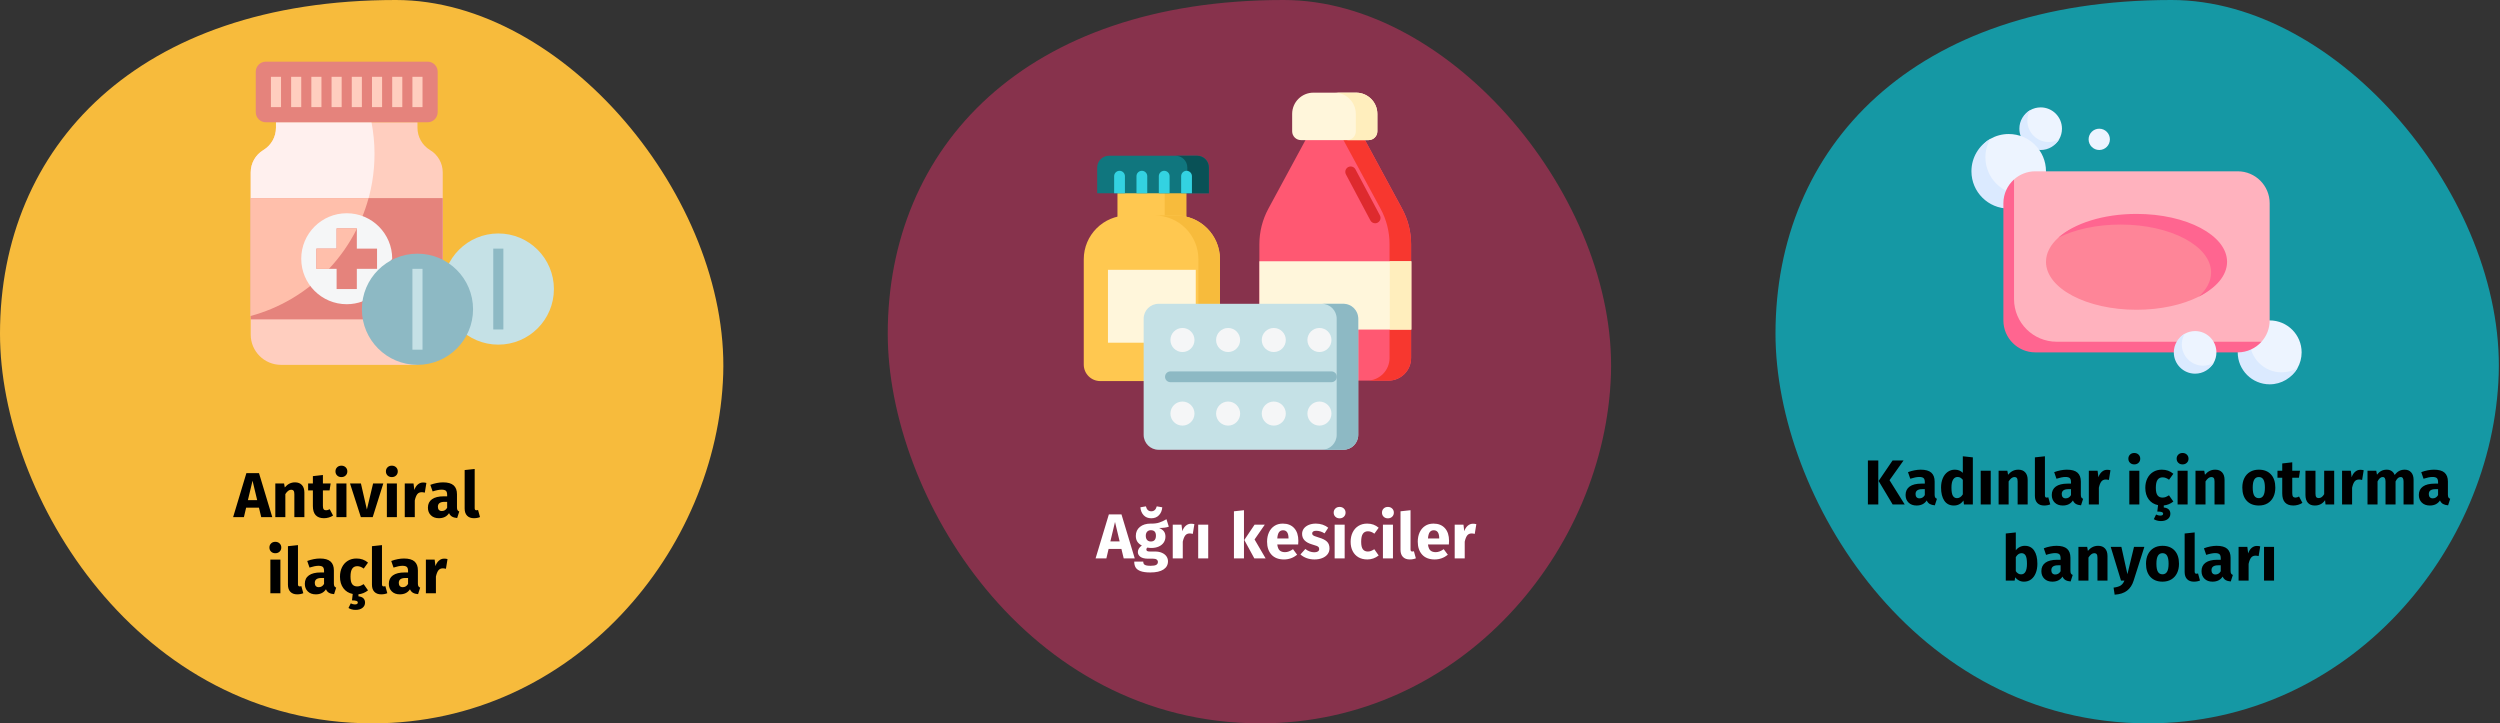 <?xml version="1.0" encoding="UTF-8"?>
<svg xmlns="http://www.w3.org/2000/svg" xmlns:xlink="http://www.w3.org/1999/xlink" width="788px" height="228px" viewBox="0 0 788 228" version="1.1">
  <rect x="0" y="0" width="788" height="228" fill="#333333" stroke="none"/>
  <title>genitalherpes-behandlung-tr</title>
  <g id="Page-1" stroke="none" stroke-width="1" fill="none" fill-rule="evenodd">
    <g id="vorlage" transform="translate(-122, -1956)" fill-rule="nonzero">
      <g id="genitalherpes-behandlung-tr" transform="translate(122, 1956)">
        <g id="Group-52">
          <path d="M117.437,228 C180.888,228 226.178,173.313 227.956,117.976 C229.733,62.638 177.941,0 124.759,0 C43.212,0 0,46.372 0,105.166 C0,156.307 43.55,228 117.437,228 Z" id="Oval-Copy-2" fill="#F7BB3C"></path>
          <g id="painkiller" transform="translate(79.023, 19.432)">
            <path d="M52.563,19.114 L52.563,20.842 C52.563,23.723 54.074,26.393 56.545,27.874 C59.015,29.357 60.527,32.027 60.527,34.906 L60.527,86.012 C60.527,91.29 56.249,95.569 50.97,95.569 L9.557,95.569 C4.278,95.569 0,91.29 0,86.012 L0,34.906 C0,32.025 1.512,29.356 3.982,27.874 C6.452,26.391 7.964,23.722 7.964,20.842 L7.964,19.114" id="Path" fill="#FFCEBF"></path>
            <path d="M7.964,20.842 C7.964,23.723 6.452,26.393 3.982,27.874 C1.512,29.356 0,32.027 0,34.906 L0,80.163 C22.486,74.043 39.024,53.493 39.024,29.069 C39.024,25.665 38.689,22.339 38.076,19.114 L7.964,19.114 L7.964,20.842 Z" id="Path" fill="#FFF0EE"></path>
            <polygon id="Path" fill="#E5837C" points="0 43.006 60.527 43.006 60.527 81.233 0 81.233"></polygon>
            <path d="M0,80.163 C18.043,75.252 32.246,61.049 37.157,43.006 L0,43.006 L0,80.163 Z" id="Path" fill="#FFBFAB"></path>
            <circle id="Oval" fill="#C5E1E6" cx="78.048" cy="71.676" r="17.521"></circle>
            <path d="M35.223,75.574 C33.677,76.144 32.008,76.455 30.263,76.455 C22.346,76.455 15.928,70.037 15.928,62.12 C15.928,54.202 22.346,47.784 30.263,47.784 C38.181,47.784 44.599,54.202 44.599,62.12" id="Path" fill="#F5F6F7"></path>
            <path d="M55.748,19.114 L4.778,19.114 C3.018,19.114 1.593,17.688 1.593,15.928 L1.593,3.186 C1.593,1.426 3.018,0 4.778,0 L55.748,0 C57.508,0 58.934,1.426 58.934,3.186 L58.934,15.928 C58.934,17.688 57.508,19.114 55.748,19.114 Z" id="Path" fill="#E5837C"></path>
            <polygon id="Path" fill="#FFCEBF" points="6.371 4.777 9.555 4.777 9.555 14.332 6.371 14.332"></polygon>
            <polygon id="Path" fill="#FFCEBF" points="12.742 4.777 15.927 4.777 15.927 14.332 12.742 14.332"></polygon>
            <polygon id="Path" fill="#FFCEBF" points="19.114 4.777 22.298 4.777 22.298 14.332 19.114 14.332"></polygon>
            <polygon id="Path" fill="#FFCEBF" points="25.485 4.777 28.669 4.777 28.669 14.332 25.485 14.332"></polygon>
            <polygon id="Path" fill="#FFCEBF" points="31.856 4.777 35.04 4.777 35.04 14.332 31.856 14.332"></polygon>
            <polygon id="Path" fill="#FFCEBF" points="38.227 4.777 41.411 4.777 41.411 14.332 38.227 14.332"></polygon>
            <polygon id="Path" fill="#FFCEBF" points="44.599 4.777 47.783 4.777 47.783 14.332 44.599 14.332"></polygon>
            <polygon id="Path" fill="#FFCEBF" points="50.97 4.777 54.154 4.777 54.154 14.332 50.97 14.332"></polygon>
            <circle id="Oval" fill="#8DB9C4" cx="52.563" cy="78.048" r="17.521"></circle>
            <polygon id="Path" fill="#8DB9C4" points="76.453 58.932 79.637 58.932 79.637 84.416 76.453 84.416"></polygon>
            <polygon id="Path" fill="#C5E1E6" points="50.97 65.304 54.154 65.304 54.154 90.787 50.97 90.787"></polygon>
            <polygon id="Path" fill="#E5837C" points="39.82 58.934 33.449 58.934 33.449 52.563 27.078 52.563 27.078 58.934 20.707 58.934 20.707 65.305 27.078 65.305 27.078 71.676 33.449 71.676 33.449 65.305 39.82 65.305"></polygon>
            <path d="M33.449,52.563 L27.078,52.563 L27.078,58.934 L20.707,58.934 L20.707,65.305 L24.668,65.305 C28.17,61.575 31.138,57.341 33.449,52.717 L33.449,52.563 Z" id="Path" fill="#FFBFAB"></path>
          </g>
        </g>
        <g id="Group-50" transform="translate(279.818, 0)">
          <path d="M117.437,228 C180.888,228 226.178,173.313 227.956,117.976 C229.733,62.638 177.941,0 124.759,0 C43.212,0 0,46.372 0,105.166 C0,156.307 43.55,228 117.437,228 Z" id="Oval-Copy-3" fill="#87324C"></path>
          <g id="medicine-1" transform="translate(61.784, 29.205)">
            <g id="Group" transform="translate(55.354, 0)">
              <path d="M40.68,90.769 L7.144,90.769 C3.198,90.769 -7.85612894e-16,87.57 -7.85612894e-16,83.625 L-7.85612894e-16,47.766 C-7.85612894e-16,43.859 0.974,40.013 2.833,36.577 L15.941,12.349 L31.882,12.349 L44.991,36.577 C46.85,40.013 47.824,43.859 47.824,47.766 L47.824,83.625 C47.824,87.57 44.625,90.769 40.68,90.769 L40.68,90.769 Z" id="Path" fill="#FF5872"></path>
              <path d="M44.991,36.577 L31.882,12.349 L25.088,12.349 L38.196,36.577 C40.055,40.014 41.029,43.859 41.029,47.766 L41.029,83.625 C41.029,87.57 37.83,90.769 33.885,90.769 L40.68,90.769 C44.625,90.769 47.824,87.571 47.824,83.625 L47.824,47.766 C47.824,43.859 46.85,40.013 44.991,36.577 Z" id="Path" fill="#F7372F"></path>
              <polygon id="Path" fill="#FFF6DB" points="-7.85612894e-16 53.145 47.892 53.145 47.892 74.677 -7.85612894e-16 74.677"></polygon>
              <polygon id="Path" fill="#FFEEBD" points="41.097 53.145 47.892 53.145 47.892 74.677 41.097 74.677"></polygon>
              <path d="M34.416,14.958 L13.105,14.958 C11.573,14.958 10.332,13.717 10.332,12.185 L10.332,6.704 C10.332,3.001 13.333,-8.04663524e-16 17.035,-8.04663524e-16 L30.485,-8.04663524e-16 C34.187,-8.04663524e-16 37.188,3.001 37.188,6.704 L37.188,12.185 C37.188,13.716 35.947,14.958 34.416,14.958 L34.416,14.958 Z" id="Path" fill="#FFF6DB"></path>
              <path d="M30.485,-1.60932705e-15 L23.69,-1.60932705e-15 C27.392,-1.60932705e-15 30.394,3.001 30.394,6.704 L30.394,12.185 C30.394,13.716 29.152,14.958 27.621,14.958 L34.416,14.958 C35.947,14.958 37.189,13.716 37.189,12.185 L37.189,6.704 C37.189,3.001 34.187,-1.60932705e-15 30.485,-1.60932705e-15 Z" id="Path" fill="#FFEEBD"></path>
            </g>
            <g id="Group" transform="translate(0, 19.881)">
              <polygon id="Path" fill="#FFC850" points="10.625 10.182 32.307 10.182 32.307 20.617 10.625 20.617"></polygon>
              <polygon id="Path" fill="#F7BB3C" points="25.512 10.182 32.307 10.182 32.307 20.617 25.512 20.617"></polygon>
              <path d="M37.738,71.029 L5.194,71.029 C2.325,71.029 -1.1379786e-15,68.703 -1.1379786e-15,65.835 L-1.1379786e-15,32.647 C-1.1379786e-15,25.014 6.187,18.827 13.82,18.827 L29.112,18.827 C36.744,18.827 42.932,25.014 42.932,32.647 L42.932,65.835 C42.932,68.703 40.606,71.029 37.738,71.029 Z" id="Path" fill="#FFC850"></path>
              <path d="M29.112,18.827 L22.317,18.827 C29.949,18.827 36.137,25.014 36.137,32.647 L36.137,65.835 C36.137,68.703 33.811,71.029 30.943,71.029 L37.738,71.029 C40.606,71.029 42.931,68.703 42.931,65.835 L42.931,32.647 C42.931,25.014 36.744,18.827 29.112,18.827 Z" id="Path" fill="#F7BB3C"></path>
              <polygon id="Path" fill="#FFF6DB" points="7.629 35.959 35.302 35.959 35.302 58.935 7.629 58.935"></polygon>
              <g id="Path" transform="translate(4.233, 0)">
                <path d="M35.205,11.824 L-1.43635104e-15,11.824 L-1.43635104e-15,3.723 C-1.43635104e-15,1.667 1.667,-4.16333634e-16 3.723,-4.16333634e-16 L31.482,-4.16333634e-16 C33.538,-4.16333634e-16 35.205,1.667 35.205,3.723 L35.205,11.824 L35.205,11.824 Z" fill="#10767E"></path>
                <path d="M31.482,-4.16333634e-16 L24.688,-4.16333634e-16 C26.744,-4.16333634e-16 28.41,1.667 28.41,3.723 L28.41,11.824 L35.205,11.824 L35.205,3.723 C35.205,1.667 33.538,-4.16333634e-16 31.482,-4.16333634e-16 L31.482,-4.16333634e-16 Z" fill="#095156"></path>
                <g id="Group" transform="translate(5.343, 4.751)" fill="#33D2E1">
                  <path d="M3.397,7.073 L3.397,1.699 C3.397,0.761 2.637,1.94289029e-16 1.699,1.94289029e-16 C0.761,1.94289029e-16 5.55111512e-16,0.761 5.55111512e-16,1.699 L5.55111512e-16,7.073 L3.397,7.073 Z" id="Path"></path>
                  <path d="M10.438,7.073 L10.438,1.699 C10.438,0.761 9.678,1.94289029e-16 8.739,1.94289029e-16 C7.801,1.94289029e-16 7.041,0.761 7.041,1.699 L7.041,7.073 L10.438,7.073 Z" id="Path"></path>
                  <path d="M17.479,7.073 L17.479,1.699 C17.479,0.761 16.718,1.94289029e-16 15.78,1.94289029e-16 C14.842,1.94289029e-16 14.081,0.761 14.081,1.699 L14.081,7.073 L17.479,7.073 Z" id="Path"></path>
                  <path d="M24.519,7.073 L24.519,1.699 C24.519,0.761 23.759,1.94289029e-16 22.82,1.94289029e-16 C21.882,1.94289029e-16 21.122,0.761 21.122,1.699 L21.122,7.073 L24.519,7.073 Z" id="Path"></path>
                </g>
              </g>
            </g>
            <g id="Group" transform="translate(18.877, 66.552)">
              <g>
                <path d="M62.933,46.015 L4.705,46.015 C2.106,46.015 -2.47024623e-15,43.909 -2.47024623e-15,41.31 L-2.47024623e-15,4.705 C-2.47024623e-15,2.106 2.107,-9.99200722e-16 4.705,-9.99200722e-16 L62.933,-9.99200722e-16 C65.531,-9.99200722e-16 67.638,2.107 67.638,4.705 L67.638,41.31 C67.638,43.909 65.531,46.015 62.933,46.015 Z" id="Path" fill="#C5E1E6"></path>
                <path d="M62.933,-9.99200722e-16 L56.138,-9.99200722e-16 C58.737,-9.99200722e-16 60.843,2.107 60.843,4.705 L60.843,41.31 C60.843,43.909 58.736,46.015 56.138,46.015 L62.933,46.015 C65.531,46.015 67.638,43.908 67.638,41.31 L67.638,4.705 C67.638,2.107 65.531,-9.99200722e-16 62.933,-9.99200722e-16 Z" id="Path" fill="#8DB9C4"></path>
                <g id="Oval" transform="translate(8.438, 7.619)" fill="#F5F6F7">
                  <g id="Group" transform="translate(43.177, 0)">
                    <circle id="Oval" cx="3.792" cy="3.792" r="3.792"></circle>
                    <circle id="Oval" cx="3.792" cy="26.984" r="3.792"></circle>
                  </g>
                  <g id="Group" transform="translate(28.785, 0)">
                    <circle id="Oval" cx="3.792" cy="3.792" r="3.792"></circle>
                    <circle id="Oval" cx="3.792" cy="26.984" r="3.792"></circle>
                  </g>
                  <g id="Group" transform="translate(14.392, 0)">
                    <circle id="Oval" cx="3.792" cy="3.792" r="3.792"></circle>
                    <circle id="Oval" cx="3.792" cy="26.984" r="3.792"></circle>
                  </g>
                  <g id="Group">
                    <circle id="Oval" cx="3.792" cy="3.792" r="3.792"></circle>
                    <circle id="Oval" cx="3.792" cy="26.984" r="3.792"></circle>
                  </g>
                </g>
              </g>
              <path d="M59.199,21.309 L8.438,21.309 C7.5,21.309 6.74,22.069 6.74,23.008 C6.74,23.946 7.5,24.706 8.438,24.706 L59.2,24.706 C60.138,24.706 60.898,23.946 60.898,23.008 C60.898,22.069 60.138,21.309 59.199,21.309 L59.199,21.309 Z" id="Path" fill="#8DB9C4"></path>
            </g>
            <path d="M93.341,38.676 L85.635,24.171 C85.195,23.342 84.167,23.028 83.338,23.467 C82.51,23.907 82.195,24.936 82.635,25.764 L90.341,40.27 C90.646,40.845 91.234,41.172 91.843,41.172 C92.112,41.172 92.384,41.108 92.638,40.973 C93.467,40.533 93.782,39.505 93.341,38.676 L93.341,38.676 Z" id="Path" fill="#DE2A2E"></path>
          </g>
        </g>
        <g id="Group-51" transform="translate(559.636, 0)">
          <path d="M117.437,228 C180.888,228 226.178,173.313 227.956,117.976 C229.733,62.638 177.941,0 124.759,0 C43.212,0 0,46.372 0,105.166 C0,156.307 43.55,228 117.437,228 Z" id="Oval-Copy-5" fill="#1598A4"></path>
          <g id="soap" transform="translate(61.76, 33.85)">
            <path d="M28.537,6.714 C28.537,7.918 28.221,9.047 27.666,10.024 C26.512,12.057 24.328,12.595 21.823,12.595 C18.114,12.595 15.906,10.423 15.906,6.715 C15.906,4.213 16.476,2.031 18.505,0.875 C19.484,0.318 20.616,3.71924713e-15 21.823,3.71924713e-15 C25.531,-0 28.537,3.006 28.537,6.714 L28.537,6.714 Z" id="Path" fill="#EDF4FF"></path>
            <path d="M24.341,10.911 C20.632,10.911 17.626,7.905 17.626,4.196 C17.626,2.991 17.95,1.853 18.505,0.875 C16.474,2.03 15.108,4.211 15.108,6.714 C15.108,10.423 18.114,13.429 21.823,13.429 C24.326,13.429 26.512,12.055 27.666,10.024 C26.688,10.58 25.546,10.911 24.341,10.911 Z" id="Path" fill="#DBEAFF"></path>
            <path d="M23.501,20.144 C23.501,26.633 18.24,31.381 11.751,31.381 C5.261,31.381 1.559,26.633 1.559,20.144 C1.559,15.767 2.392,11.95 5.941,9.928 C7.654,8.951 9.637,8.393 11.751,8.393 C18.24,8.393 23.501,13.654 23.501,20.144 Z" id="Path" fill="#EDF4FF"></path>
            <path d="M16.157,27.488 C9.667,27.488 4.407,22.227 4.407,15.737 C4.407,13.628 4.968,11.639 5.941,9.928 C2.386,11.948 0,15.763 0,20.144 C0,26.633 5.261,31.894 11.751,31.894 C16.131,31.894 19.908,29.469 21.928,25.914 C20.217,26.887 18.266,27.488 16.157,27.488 Z" id="Path" fill="#DBEAFF"></path>
            <path d="M104.077,77.218 C104.077,79.02 103.603,80.712 102.774,82.176 C101.044,85.229 97.765,86.4 94.005,86.4 C88.442,86.4 84.427,82.78 84.427,77.218 C84.427,71.655 88.442,67.146 94.005,67.146 C99.567,67.146 104.077,71.655 104.077,77.218 L104.077,77.218 Z" id="Path" fill="#EDF4FF"></path>
            <path d="M97.782,83.513 C92.219,83.513 87.71,79.003 87.71,73.441 C87.71,71.633 88.225,69.961 89.058,68.494 C86.012,70.227 83.933,73.463 83.933,77.218 C83.933,82.78 88.442,87.29 94.005,87.29 C97.76,87.29 101.042,85.223 102.774,82.176 C101.307,83.01 99.589,83.513 97.782,83.513 L97.782,83.513 Z" id="Path" fill="#DBEAFF"></path>
            <path d="M83.933,20.144 L20.144,20.144 C17.564,20.144 15.211,21.113 13.429,22.708 L12.221,30.216 L12.221,65.758 C12.221,71.321 16.73,75.83 22.293,75.83 L83.933,75.83 L91.439,73.861 C93.034,72.079 94.005,69.726 94.005,67.146 L94.005,30.216 C94.005,24.653 89.495,20.144 83.933,20.144 L83.933,20.144 Z" id="Path" fill="#FFB2BE"></path>
            <circle id="Oval" fill="#EDF4FF" cx="40.288" cy="10.072" r="3.357"></circle>
            <path d="M26.859,73.861 C19.442,73.861 13.429,67.848 13.429,60.431 L13.429,22.709 C11.373,24.553 10.072,27.236 10.072,30.216 L10.072,67.146 C10.072,72.709 14.581,77.218 20.144,77.218 L83.933,77.218 C86.912,77.218 89.595,75.917 91.439,73.861 L26.859,73.861 Z" id="Path" fill="#FF6590"></path>
            <path d="M78.464,48.681 C78.464,40.337 67.799,34.447 52.038,34.447 C41.534,34.447 32.354,36.578 27.401,41.053 C24.922,43.291 23.501,45.898 23.501,48.681 C23.501,57.024 36.278,63.789 52.038,63.789 C59.629,63.789 66.528,62.22 71.64,59.661 C77.142,56.907 78.464,53.006 78.464,48.681 Z" id="Path" fill="#FE8598"></path>
            <path d="M52.038,33.573 C41.526,33.573 32.352,36.572 27.401,41.053 C32.513,38.492 39.409,36.93 47.002,36.93 C62.763,36.93 75.54,43.694 75.54,52.038 C75.54,54.817 74.112,57.424 71.64,59.661 C77.14,56.907 80.576,53.005 80.576,48.681 C80.576,40.337 67.799,33.573 52.038,33.573 L52.038,33.573 Z" id="Path" fill="#FF6590"></path>
            <path d="M77.218,77.218 C77.218,78.419 76.903,79.547 76.35,80.523 C75.196,82.559 73.01,83.08 70.504,83.08 C66.795,83.08 64.404,80.926 64.404,77.218 C64.404,74.71 65.164,72.523 67.201,71.37 C68.177,70.818 69.303,70.503 70.504,70.503 C74.212,70.503 77.218,73.509 77.218,77.218 Z" id="Path" fill="#EDF4FF"></path>
            <path d="M73.022,81.414 C69.313,81.414 66.307,78.408 66.307,74.7 C66.307,73.495 66.645,72.348 67.201,71.37 C65.17,72.525 63.789,74.714 63.789,77.218 C63.789,80.926 66.795,83.932 70.503,83.932 C73.007,83.932 75.195,82.554 76.35,80.523 C75.372,81.079 74.227,81.414 73.022,81.414 L73.022,81.414 Z" id="Path" fill="#DBEAFF"></path>
          </g>
        </g>
        <path d="M592.04,159 L592.04,145.14 L588.76,145.14 L588.76,159 L592.04,159 Z M600.36,159 L595.58,151.36 L600,145.14 L596.54,145.14 L592.14,151.6 L596.56,159 L600.36,159 Z M604.1,159.34 C605.54,159.34 606.607,158.807 607.3,157.74 C607.527,158.247 607.847,158.617 608.26,158.85 C608.673,159.083 609.207,159.227 609.86,159.28 L609.86,159.28 L610.52,157.22 C610.267,157.127 610.083,156.987 609.97,156.8 C609.857,156.613 609.8,156.32 609.8,155.92 L609.8,155.92 L609.8,151.8 C609.8,150.547 609.447,149.607 608.74,148.98 C608.033,148.353 606.92,148.04 605.4,148.04 C604.8,148.04 604.15,148.107 603.45,148.24 C602.75,148.373 602.067,148.567 601.4,148.82 L601.4,148.82 L602.12,150.9 C602.64,150.727 603.147,150.59 603.64,150.49 C604.133,150.39 604.553,150.34 604.9,150.34 C605.567,150.34 606.033,150.457 606.3,150.69 C606.567,150.923 606.7,151.353 606.7,151.98 L606.7,151.98 L606.7,152.44 L605.62,152.44 C604.007,152.44 602.773,152.747 601.92,153.36 C601.067,153.973 600.64,154.86 600.64,156.02 C600.64,157.007 600.953,157.807 601.58,158.42 C602.207,159.033 603.047,159.34 604.1,159.34 Z M605.02,157.08 C604.633,157.08 604.33,156.963 604.11,156.73 C603.89,156.497 603.78,156.167 603.78,155.74 C603.78,155.207 603.957,154.813 604.31,154.56 C604.663,154.307 605.2,154.18 605.92,154.18 L605.92,154.18 L606.7,154.18 L606.7,156.06 C606.3,156.74 605.74,157.08 605.02,157.08 Z M615.86,159.34 C617.127,159.34 618.133,158.813 618.88,157.76 L618.88,157.76 L619.04,159 L621.84,159 L621.84,144.16 L618.68,143.82 L618.68,149.04 C618.013,148.373 617.173,148.04 616.16,148.04 C615.307,148.04 614.55,148.28 613.89,148.76 C613.23,149.24 612.72,149.907 612.36,150.76 C612,151.613 611.82,152.58 611.82,153.66 C611.82,155.42 612.163,156.807 612.85,157.82 C613.537,158.833 614.54,159.34 615.86,159.34 Z M616.84,157.02 C616.28,157.02 615.85,156.773 615.55,156.28 C615.25,155.787 615.1,154.92 615.1,153.68 C615.1,152.547 615.273,151.707 615.62,151.16 C615.967,150.613 616.433,150.34 617.02,150.34 C617.353,150.34 617.65,150.413 617.91,150.56 C618.17,150.707 618.427,150.933 618.68,151.24 L618.68,151.24 L618.68,155.82 C618.187,156.62 617.573,157.02 616.84,157.02 Z M627.48,159 L627.48,148.38 L624.32,148.38 L624.32,159 L627.48,159 Z M633.12,159 L633.12,151.74 C633.707,150.82 634.32,150.36 634.96,150.36 C635.293,150.36 635.543,150.463 635.71,150.67 C635.877,150.877 635.96,151.247 635.96,151.78 L635.96,151.78 L635.96,159 L639.12,159 L639.12,151.24 C639.12,150.227 638.86,149.44 638.34,148.88 C637.82,148.32 637.1,148.04 636.18,148.04 C635.527,148.04 634.937,148.173 634.41,148.44 C633.883,148.707 633.393,149.107 632.94,149.64 L632.94,149.64 L632.72,148.38 L629.96,148.38 L629.96,159 L633.12,159 Z M644.32,159.34 C645.027,159.34 645.667,159.22 646.24,158.98 L646.24,158.98 L645.62,156.74 C645.46,156.807 645.287,156.84 645.1,156.84 C644.74,156.84 644.56,156.62 644.56,156.18 L644.56,156.18 L644.56,143.82 L641.4,144.16 L641.4,156.3 C641.4,157.273 641.657,158.023 642.17,158.55 C642.683,159.077 643.4,159.34 644.32,159.34 Z M650.18,159.34 C651.62,159.34 652.687,158.807 653.38,157.74 C653.607,158.247 653.927,158.617 654.34,158.85 C654.753,159.083 655.287,159.227 655.94,159.28 L655.94,159.28 L656.6,157.22 C656.347,157.127 656.163,156.987 656.05,156.8 C655.937,156.613 655.88,156.32 655.88,155.92 L655.88,155.92 L655.88,151.8 C655.88,150.547 655.527,149.607 654.82,148.98 C654.113,148.353 653,148.04 651.48,148.04 C650.88,148.04 650.23,148.107 649.53,148.24 C648.83,148.373 648.147,148.567 647.48,148.82 L647.48,148.82 L648.2,150.9 C648.72,150.727 649.227,150.59 649.72,150.49 C650.213,150.39 650.633,150.34 650.98,150.34 C651.647,150.34 652.113,150.457 652.38,150.69 C652.647,150.923 652.78,151.353 652.78,151.98 L652.78,151.98 L652.78,152.44 L651.7,152.44 C650.087,152.44 648.853,152.747 648,153.36 C647.147,153.973 646.72,154.86 646.72,156.02 C646.72,157.007 647.033,157.807 647.66,158.42 C648.287,159.033 649.127,159.34 650.18,159.34 Z M651.1,157.08 C650.713,157.08 650.41,156.963 650.19,156.73 C649.97,156.497 649.86,156.167 649.86,155.74 C649.86,155.207 650.037,154.813 650.39,154.56 C650.743,154.307 651.28,154.18 652,154.18 L652,154.18 L652.78,154.18 L652.78,156.06 C652.38,156.74 651.82,157.08 651.1,157.08 Z M661.56,159 L661.56,153.74 C661.747,152.873 662.003,152.223 662.33,151.79 C662.657,151.357 663.133,151.14 663.76,151.14 C664,151.14 664.32,151.187 664.72,151.28 L664.72,151.28 L665.22,148.22 C664.9,148.127 664.547,148.08 664.16,148.08 C663.547,148.08 662.997,148.29 662.51,148.71 C662.023,149.13 661.66,149.707 661.42,150.44 L661.42,150.44 L661.16,148.38 L658.4,148.38 L658.4,159 L661.56,159 Z M672.72,146.38 C673.267,146.38 673.717,146.21 674.07,145.87 C674.423,145.53 674.6,145.1 674.6,144.58 C674.6,144.06 674.423,143.63 674.07,143.29 C673.717,142.95 673.267,142.78 672.72,142.78 C672.173,142.78 671.727,142.95 671.38,143.29 C671.033,143.63 670.86,144.06 670.86,144.58 C670.86,145.1 671.033,145.53 671.38,145.87 C671.727,146.21 672.173,146.38 672.72,146.38 Z M674.32,159 L674.32,148.38 L671.16,148.38 L671.16,159 L674.32,159 Z M681.12,164.24 C682.027,164.24 682.75,164.027 683.29,163.6 C683.83,163.173 684.1,162.62 684.1,161.94 C684.1,161.38 683.93,160.93 683.59,160.59 C683.25,160.25 682.727,160.04 682.02,159.96 L682.02,159.96 L682.02,159.32 C683.127,159.213 684.133,158.8 685.04,158.08 L685.04,158.08 L683.66,156.12 C683.247,156.373 682.893,156.557 682.6,156.67 C682.307,156.783 681.98,156.84 681.62,156.84 C680.94,156.84 680.42,156.607 680.06,156.14 C679.7,155.673 679.52,154.88 679.52,153.76 C679.52,152.6 679.7,151.76 680.06,151.24 C680.42,150.72 680.953,150.46 681.66,150.46 C682.34,150.46 683.013,150.713 683.68,151.22 L683.68,151.22 L685.04,149.34 C684.52,148.9 683.967,148.573 683.38,148.36 C682.793,148.147 682.133,148.04 681.4,148.04 C680.36,148.04 679.447,148.283 678.66,148.77 C677.873,149.257 677.267,149.933 676.84,150.8 C676.413,151.667 676.2,152.66 676.2,153.78 C676.2,155.233 676.557,156.44 677.27,157.4 C677.983,158.36 678.967,158.967 680.22,159.22 L680.22,159.22 L679.98,161.24 C680.62,161.24 681.087,161.293 681.38,161.4 C681.673,161.507 681.82,161.68 681.82,161.92 C681.82,162.32 681.507,162.52 680.88,162.52 C680.48,162.52 680.053,162.407 679.6,162.18 L679.6,162.18 L678.88,163.64 C679.147,163.813 679.473,163.957 679.86,164.07 C680.247,164.183 680.667,164.24 681.12,164.24 Z M687.94,146.38 C688.487,146.38 688.937,146.21 689.29,145.87 C689.643,145.53 689.82,145.1 689.82,144.58 C689.82,144.06 689.643,143.63 689.29,143.29 C688.937,142.95 688.487,142.78 687.94,142.78 C687.393,142.78 686.947,142.95 686.6,143.29 C686.253,143.63 686.08,144.06 686.08,144.58 C686.08,145.1 686.253,145.53 686.6,145.87 C686.947,146.21 687.393,146.38 687.94,146.38 Z M689.54,159 L689.54,148.38 L686.38,148.38 L686.38,159 L689.54,159 Z M695.18,159 L695.18,151.74 C695.767,150.82 696.38,150.36 697.02,150.36 C697.353,150.36 697.603,150.463 697.77,150.67 C697.937,150.877 698.02,151.247 698.02,151.78 L698.02,151.78 L698.02,159 L701.18,159 L701.18,151.24 C701.18,150.227 700.92,149.44 700.4,148.88 C699.88,148.32 699.16,148.04 698.24,148.04 C697.587,148.04 696.997,148.173 696.47,148.44 C695.943,148.707 695.453,149.107 695,149.64 L695,149.64 L694.78,148.38 L692.02,148.38 L692.02,159 L695.18,159 Z M637.96,183.34 C638.827,183.34 639.577,183.1 640.21,182.62 C640.843,182.14 641.33,181.473 641.67,180.62 C642.01,179.767 642.18,178.793 642.18,177.7 C642.18,175.913 641.84,174.523 641.16,173.53 C640.48,172.537 639.507,172.04 638.24,172.04 C637.653,172.04 637.11,172.167 636.61,172.42 C636.11,172.673 635.7,173.02 635.38,173.46 L635.38,173.46 L635.38,167.82 L632.22,168.16 L632.22,183 L635.02,183 L635.18,181.98 C635.513,182.407 635.917,182.74 636.39,182.98 C636.863,183.22 637.387,183.34 637.96,183.34 Z M637.04,181.04 C636.707,181.04 636.397,180.95 636.11,180.77 C635.823,180.59 635.58,180.34 635.38,180.02 L635.38,180.02 L635.38,175.6 C635.873,174.773 636.473,174.36 637.18,174.36 C637.74,174.36 638.167,174.6 638.46,175.08 C638.753,175.56 638.9,176.433 638.9,177.7 C638.9,179.927 638.28,181.04 637.04,181.04 Z M646.9,183.34 C648.34,183.34 649.407,182.807 650.1,181.74 C650.327,182.247 650.647,182.617 651.06,182.85 C651.473,183.083 652.007,183.227 652.66,183.28 L652.66,183.28 L653.32,181.22 C653.067,181.127 652.883,180.987 652.77,180.8 C652.657,180.613 652.6,180.32 652.6,179.92 L652.6,179.92 L652.6,175.8 C652.6,174.547 652.247,173.607 651.54,172.98 C650.833,172.353 649.72,172.04 648.2,172.04 C647.6,172.04 646.95,172.107 646.25,172.24 C645.55,172.373 644.867,172.567 644.2,172.82 L644.2,172.82 L644.92,174.9 C645.44,174.727 645.947,174.59 646.44,174.49 C646.933,174.39 647.353,174.34 647.7,174.34 C648.367,174.34 648.833,174.457 649.1,174.69 C649.367,174.923 649.5,175.353 649.5,175.98 L649.5,175.98 L649.5,176.44 L648.42,176.44 C646.807,176.44 645.573,176.747 644.72,177.36 C643.867,177.973 643.44,178.86 643.44,180.02 C643.44,181.007 643.753,181.807 644.38,182.42 C645.007,183.033 645.847,183.34 646.9,183.34 Z M647.82,181.08 C647.433,181.08 647.13,180.963 646.91,180.73 C646.69,180.497 646.58,180.167 646.58,179.74 C646.58,179.207 646.757,178.813 647.11,178.56 C647.463,178.307 648,178.18 648.72,178.18 L648.72,178.18 L649.5,178.18 L649.5,180.06 C649.1,180.74 648.54,181.08 647.82,181.08 Z M658.28,183 L658.28,175.74 C658.867,174.82 659.48,174.36 660.12,174.36 C660.453,174.36 660.703,174.463 660.87,174.67 C661.037,174.877 661.12,175.247 661.12,175.78 L661.12,175.78 L661.12,183 L664.28,183 L664.28,175.24 C664.28,174.227 664.02,173.44 663.5,172.88 C662.98,172.32 662.26,172.04 661.34,172.04 C660.687,172.04 660.097,172.173 659.57,172.44 C659.043,172.707 658.553,173.107 658.1,173.64 L658.1,173.64 L657.88,172.38 L655.12,172.38 L655.12,183 L658.28,183 Z M666.54,187.44 C668.167,187.347 669.463,186.93 670.43,186.19 C671.397,185.45 672.093,184.393 672.52,183.02 L672.52,183.02 L675.9,172.38 L672.64,172.38 L670.56,180.98 L668.66,172.38 L665.3,172.38 L668.54,183 L669.62,183 C669.327,183.707 668.937,184.22 668.45,184.54 C667.963,184.86 667.213,185.087 666.2,185.22 L666.2,185.22 L666.54,187.44 Z M681.62,183.34 C682.687,183.34 683.61,183.107 684.39,182.64 C685.17,182.173 685.77,181.517 686.19,180.67 C686.61,179.823 686.82,178.833 686.82,177.7 C686.82,175.913 686.36,174.523 685.44,173.53 C684.52,172.537 683.247,172.04 681.62,172.04 C680.553,172.04 679.63,172.273 678.85,172.74 C678.07,173.207 677.47,173.863 677.05,174.71 C676.63,175.557 676.42,176.547 676.42,177.68 C676.42,179.467 676.883,180.857 677.81,181.85 C678.737,182.843 680.007,183.34 681.62,183.34 Z M681.62,181.02 C680.967,181.02 680.483,180.753 680.17,180.22 C679.857,179.687 679.7,178.84 679.7,177.68 C679.7,176.547 679.86,175.71 680.18,175.17 C680.5,174.63 680.98,174.36 681.62,174.36 C682.273,174.36 682.757,174.627 683.07,175.16 C683.383,175.693 683.54,176.54 683.54,177.7 C683.54,178.833 683.38,179.67 683.06,180.21 C682.74,180.75 682.26,181.02 681.62,181.02 Z M691.52,183.34 C692.227,183.34 692.867,183.22 693.44,182.98 L693.44,182.98 L692.82,180.74 C692.66,180.807 692.487,180.84 692.3,180.84 C691.94,180.84 691.76,180.62 691.76,180.18 L691.76,180.18 L691.76,167.82 L688.6,168.16 L688.6,180.3 C688.6,181.273 688.857,182.023 689.37,182.55 C689.883,183.077 690.6,183.34 691.52,183.34 Z M697.38,183.34 C698.82,183.34 699.887,182.807 700.58,181.74 C700.807,182.247 701.127,182.617 701.54,182.85 C701.953,183.083 702.487,183.227 703.14,183.28 L703.14,183.28 L703.8,181.22 C703.547,181.127 703.363,180.987 703.25,180.8 C703.137,180.613 703.08,180.32 703.08,179.92 L703.08,179.92 L703.08,175.8 C703.08,174.547 702.727,173.607 702.02,172.98 C701.313,172.353 700.2,172.04 698.68,172.04 C698.08,172.04 697.43,172.107 696.73,172.24 C696.03,172.373 695.347,172.567 694.68,172.82 L694.68,172.82 L695.4,174.9 C695.92,174.727 696.427,174.59 696.92,174.49 C697.413,174.39 697.833,174.34 698.18,174.34 C698.847,174.34 699.313,174.457 699.58,174.69 C699.847,174.923 699.98,175.353 699.98,175.98 L699.98,175.98 L699.98,176.44 L698.9,176.44 C697.287,176.44 696.053,176.747 695.2,177.36 C694.347,177.973 693.92,178.86 693.92,180.02 C693.92,181.007 694.233,181.807 694.86,182.42 C695.487,183.033 696.327,183.34 697.38,183.34 Z M698.3,181.08 C697.913,181.08 697.61,180.963 697.39,180.73 C697.17,180.497 697.06,180.167 697.06,179.74 C697.06,179.207 697.237,178.813 697.59,178.56 C697.943,178.307 698.48,178.18 699.2,178.18 L699.2,178.18 L699.98,178.18 L699.98,180.06 C699.58,180.74 699.02,181.08 698.3,181.08 Z M708.76,183 L708.76,177.74 C708.947,176.873 709.203,176.223 709.53,175.79 C709.857,175.357 710.333,175.14 710.96,175.14 C711.2,175.14 711.52,175.187 711.92,175.28 L711.92,175.28 L712.42,172.22 C712.1,172.127 711.747,172.08 711.36,172.08 C710.747,172.08 710.197,172.29 709.71,172.71 C709.223,173.13 708.86,173.707 708.62,174.44 L708.62,174.44 L708.36,172.38 L705.6,172.38 L705.6,183 L708.76,183 Z M716.78,183 L716.78,172.38 L713.62,172.38 L713.62,183 L716.78,183 Z" id="Kadınlariçinkalçabanyoları" fill="#000000"></path>
        <path d="M711.98,159.34 C713.047,159.34 713.97,159.107 714.75,158.64 C715.53,158.173 716.13,157.517 716.55,156.67 C716.97,155.823 717.18,154.833 717.18,153.7 C717.18,151.913 716.72,150.523 715.8,149.53 C714.88,148.537 713.607,148.04 711.98,148.04 C710.913,148.04 709.99,148.273 709.21,148.74 C708.43,149.207 707.83,149.863 707.41,150.71 C706.99,151.557 706.78,152.547 706.78,153.68 C706.78,155.467 707.243,156.857 708.17,157.85 C709.097,158.843 710.367,159.34 711.98,159.34 Z M711.98,157.02 C711.327,157.02 710.843,156.753 710.53,156.22 C710.217,155.687 710.06,154.84 710.06,153.68 C710.06,152.547 710.22,151.71 710.54,151.17 C710.86,150.63 711.34,150.36 711.98,150.36 C712.633,150.36 713.117,150.627 713.43,151.16 C713.743,151.693 713.9,152.54 713.9,153.7 C713.9,154.833 713.74,155.67 713.42,156.21 C713.1,156.75 712.62,157.02 711.98,157.02 Z M722.84,159.34 C723.347,159.34 723.857,159.267 724.37,159.12 C724.883,158.973 725.333,158.767 725.72,158.5 L725.72,158.5 L724.66,156.5 C724.26,156.727 723.88,156.84 723.52,156.84 C723.173,156.84 722.92,156.733 722.76,156.52 C722.6,156.307 722.52,155.953 722.52,155.46 L722.52,155.46 L722.52,150.58 L724.62,150.58 L724.96,148.38 L722.52,148.38 L722.52,145.72 L719.36,146.08 L719.36,148.38 L717.86,148.38 L717.86,150.58 L719.36,150.58 L719.36,155.5 C719.36,158.047 720.52,159.327 722.84,159.34 Z M729.64,159.34 C731.013,159.34 732.087,158.78 732.86,157.66 L732.86,157.66 L733,159 L735.74,159 L735.74,148.38 L732.58,148.38 L732.58,155.76 C732.1,156.587 731.527,157 730.86,157 C730.513,157 730.257,156.897 730.09,156.69 C729.923,156.483 729.84,156.12 729.84,155.6 L729.84,155.6 L729.84,148.38 L726.68,148.38 L726.68,156 C726.68,157.053 726.93,157.873 727.43,158.46 C727.93,159.047 728.667,159.34 729.64,159.34 Z M741.38,159 L741.38,153.74 C741.567,152.873 741.823,152.223 742.15,151.79 C742.477,151.357 742.953,151.14 743.58,151.14 C743.82,151.14 744.14,151.187 744.54,151.28 L744.54,151.28 L745.04,148.22 C744.72,148.127 744.367,148.08 743.98,148.08 C743.367,148.08 742.817,148.29 742.33,148.71 C741.843,149.13 741.48,149.707 741.24,150.44 L741.24,150.44 L740.98,148.38 L738.22,148.38 L738.22,159 L741.38,159 Z M749.4,159 L749.4,151.74 C749.64,151.287 749.89,150.943 750.15,150.71 C750.41,150.477 750.7,150.36 751.02,150.36 C751.62,150.36 751.92,150.833 751.92,151.78 L751.92,151.78 L751.92,159 L755.08,159 L755.08,151.74 C755.32,151.273 755.567,150.927 755.82,150.7 C756.073,150.473 756.367,150.36 756.7,150.36 C757.3,150.36 757.6,150.833 757.6,151.78 L757.6,151.78 L757.6,159 L760.76,159 L760.76,151.24 C760.76,150.24 760.507,149.457 760,148.89 C759.493,148.323 758.82,148.04 757.98,148.04 C757.313,148.04 756.723,148.177 756.21,148.45 C755.697,148.723 755.227,149.147 754.8,149.72 C754.6,149.187 754.283,148.773 753.85,148.48 C753.417,148.187 752.9,148.04 752.3,148.04 C751.66,148.04 751.09,148.17 750.59,148.43 C750.09,148.69 749.633,149.087 749.22,149.62 L749.22,149.62 L749,148.38 L746.24,148.38 L746.24,159 L749.4,159 Z M765.88,159.34 C767.32,159.34 768.387,158.807 769.08,157.74 C769.307,158.247 769.627,158.617 770.04,158.85 C770.453,159.083 770.987,159.227 771.64,159.28 L771.64,159.28 L772.3,157.22 C772.047,157.127 771.863,156.987 771.75,156.8 C771.637,156.613 771.58,156.32 771.58,155.92 L771.58,155.92 L771.58,151.8 C771.58,150.547 771.227,149.607 770.52,148.98 C769.813,148.353 768.7,148.04 767.18,148.04 C766.58,148.04 765.93,148.107 765.23,148.24 C764.53,148.373 763.847,148.567 763.18,148.82 L763.18,148.82 L763.9,150.9 C764.42,150.727 764.927,150.59 765.42,150.49 C765.913,150.39 766.333,150.34 766.68,150.34 C767.347,150.34 767.813,150.457 768.08,150.69 C768.347,150.923 768.48,151.353 768.48,151.98 L768.48,151.98 L768.48,152.44 L767.4,152.44 C765.787,152.44 764.553,152.747 763.7,153.36 C762.847,153.973 762.42,154.86 762.42,156.02 C762.42,157.007 762.733,157.807 763.36,158.42 C763.987,159.033 764.827,159.34 765.88,159.34 Z M766.8,157.08 C766.413,157.08 766.11,156.963 765.89,156.73 C765.67,156.497 765.56,156.167 765.56,155.74 C765.56,155.207 765.737,154.813 766.09,154.56 C766.443,154.307 766.98,154.18 767.7,154.18 L767.7,154.18 L768.48,154.18 L768.48,156.06 C768.08,156.74 767.52,157.08 766.8,157.08 Z" id="oturma" fill="#000000"></path>
        <path d="M76.88,163 L77.58,160.02 L81.62,160.02 L82.34,163 L85.82,163 L81.64,149.14 L77.66,149.14 L73.48,163 L76.88,163 Z M81.06,157.64 L78.14,157.64 L79.6,151.52 L81.06,157.64 Z M89.94,163 L89.94,155.74 C90.527,154.82 91.14,154.36 91.78,154.36 C92.113,154.36 92.363,154.463 92.53,154.67 C92.697,154.877 92.78,155.247 92.78,155.78 L92.78,155.78 L92.78,163 L95.94,163 L95.94,155.24 C95.94,154.227 95.68,153.44 95.16,152.88 C94.64,152.32 93.92,152.04 93,152.04 C92.347,152.04 91.757,152.173 91.23,152.44 C90.703,152.707 90.213,153.107 89.76,153.64 L89.76,153.64 L89.54,152.38 L86.78,152.38 L86.78,163 L89.94,163 Z M102.1,163.34 C102.607,163.34 103.117,163.267 103.63,163.12 C104.143,162.973 104.593,162.767 104.98,162.5 L104.98,162.5 L103.92,160.5 C103.52,160.727 103.14,160.84 102.78,160.84 C102.433,160.84 102.18,160.733 102.02,160.52 C101.86,160.307 101.78,159.953 101.78,159.46 L101.78,159.46 L101.78,154.58 L103.88,154.58 L104.22,152.38 L101.78,152.38 L101.78,149.72 L98.62,150.08 L98.62,152.38 L97.12,152.38 L97.12,154.58 L98.62,154.58 L98.62,159.5 C98.62,162.047 99.78,163.327 102.1,163.34 Z M107.6,150.38 C108.147,150.38 108.597,150.21 108.95,149.87 C109.303,149.53 109.48,149.1 109.48,148.58 C109.48,148.06 109.303,147.63 108.95,147.29 C108.597,146.95 108.147,146.78 107.6,146.78 C107.053,146.78 106.607,146.95 106.26,147.29 C105.913,147.63 105.74,148.06 105.74,148.58 C105.74,149.1 105.913,149.53 106.26,149.87 C106.607,150.21 107.053,150.38 107.6,150.38 Z M109.2,163 L109.2,152.38 L106.04,152.38 L106.04,163 L109.2,163 Z M117.48,163 L120.82,152.38 L117.6,152.38 L115.64,160.6 L113.76,152.38 L110.32,152.38 L113.74,163 L117.48,163 Z M123.5,150.38 C124.047,150.38 124.497,150.21 124.85,149.87 C125.203,149.53 125.38,149.1 125.38,148.58 C125.38,148.06 125.203,147.63 124.85,147.29 C124.497,146.95 124.047,146.78 123.5,146.78 C122.953,146.78 122.507,146.95 122.16,147.29 C121.813,147.63 121.64,148.06 121.64,148.58 C121.64,149.1 121.813,149.53 122.16,149.87 C122.507,150.21 122.953,150.38 123.5,150.38 Z M125.1,163 L125.1,152.38 L121.94,152.38 L121.94,163 L125.1,163 Z M130.74,163 L130.74,157.74 C130.927,156.873 131.183,156.223 131.51,155.79 C131.837,155.357 132.313,155.14 132.94,155.14 C133.18,155.14 133.5,155.187 133.9,155.28 L133.9,155.28 L134.4,152.22 C134.08,152.127 133.727,152.08 133.34,152.08 C132.727,152.08 132.177,152.29 131.69,152.71 C131.203,153.13 130.84,153.707 130.6,154.44 L130.6,154.44 L130.34,152.38 L127.58,152.38 L127.58,163 L130.74,163 Z M138.34,163.34 C139.78,163.34 140.847,162.807 141.54,161.74 C141.767,162.247 142.087,162.617 142.5,162.85 C142.913,163.083 143.447,163.227 144.1,163.28 L144.1,163.28 L144.76,161.22 C144.507,161.127 144.323,160.987 144.21,160.8 C144.097,160.613 144.04,160.32 144.04,159.92 L144.04,159.92 L144.04,155.8 C144.04,154.547 143.687,153.607 142.98,152.98 C142.273,152.353 141.16,152.04 139.64,152.04 C139.04,152.04 138.39,152.107 137.69,152.24 C136.99,152.373 136.307,152.567 135.64,152.82 L135.64,152.82 L136.36,154.9 C136.88,154.727 137.387,154.59 137.88,154.49 C138.373,154.39 138.793,154.34 139.14,154.34 C139.807,154.34 140.273,154.457 140.54,154.69 C140.807,154.923 140.94,155.353 140.94,155.98 L140.94,155.98 L140.94,156.44 L139.86,156.44 C138.247,156.44 137.013,156.747 136.16,157.36 C135.307,157.973 134.88,158.86 134.88,160.02 C134.88,161.007 135.193,161.807 135.82,162.42 C136.447,163.033 137.287,163.34 138.34,163.34 Z M139.26,161.08 C138.873,161.08 138.57,160.963 138.35,160.73 C138.13,160.497 138.02,160.167 138.02,159.74 C138.02,159.207 138.197,158.813 138.55,158.56 C138.903,158.307 139.44,158.18 140.16,158.18 L140.16,158.18 L140.94,158.18 L140.94,160.06 C140.54,160.74 139.98,161.08 139.26,161.08 Z M149.38,163.34 C150.087,163.34 150.727,163.22 151.3,162.98 L151.3,162.98 L150.68,160.74 C150.52,160.807 150.347,160.84 150.16,160.84 C149.8,160.84 149.62,160.62 149.62,160.18 L149.62,160.18 L149.62,147.82 L146.46,148.16 L146.46,160.3 C146.46,161.273 146.717,162.023 147.23,162.55 C147.743,163.077 148.46,163.34 149.38,163.34 Z M86.78,174.38 C87.327,174.38 87.777,174.21 88.13,173.87 C88.483,173.53 88.66,173.1 88.66,172.58 C88.66,172.06 88.483,171.63 88.13,171.29 C87.777,170.95 87.327,170.78 86.78,170.78 C86.233,170.78 85.787,170.95 85.44,171.29 C85.093,171.63 84.92,172.06 84.92,172.58 C84.92,173.1 85.093,173.53 85.44,173.87 C85.787,174.21 86.233,174.38 86.78,174.38 Z M88.38,187 L88.38,176.38 L85.22,176.38 L85.22,187 L88.38,187 Z M93.68,187.34 C94.387,187.34 95.027,187.22 95.6,186.98 L95.6,186.98 L94.98,184.74 C94.82,184.807 94.647,184.84 94.46,184.84 C94.1,184.84 93.92,184.62 93.92,184.18 L93.92,184.18 L93.92,171.82 L90.76,172.16 L90.76,184.3 C90.76,185.273 91.017,186.023 91.53,186.55 C92.043,187.077 92.76,187.34 93.68,187.34 Z M99.54,187.34 C100.98,187.34 102.047,186.807 102.74,185.74 C102.967,186.247 103.287,186.617 103.7,186.85 C104.113,187.083 104.647,187.227 105.3,187.28 L105.3,187.28 L105.96,185.22 C105.707,185.127 105.523,184.987 105.41,184.8 C105.297,184.613 105.24,184.32 105.24,183.92 L105.24,183.92 L105.24,179.8 C105.24,178.547 104.887,177.607 104.18,176.98 C103.473,176.353 102.36,176.04 100.84,176.04 C100.24,176.04 99.59,176.107 98.89,176.24 C98.19,176.373 97.507,176.567 96.84,176.82 L96.84,176.82 L97.56,178.9 C98.08,178.727 98.587,178.59 99.08,178.49 C99.573,178.39 99.993,178.34 100.34,178.34 C101.007,178.34 101.473,178.457 101.74,178.69 C102.007,178.923 102.14,179.353 102.14,179.98 L102.14,179.98 L102.14,180.44 L101.06,180.44 C99.447,180.44 98.213,180.747 97.36,181.36 C96.507,181.973 96.08,182.86 96.08,184.02 C96.08,185.007 96.393,185.807 97.02,186.42 C97.647,187.033 98.487,187.34 99.54,187.34 Z M100.46,185.08 C100.073,185.08 99.77,184.963 99.55,184.73 C99.33,184.497 99.22,184.167 99.22,183.74 C99.22,183.207 99.397,182.813 99.75,182.56 C100.103,182.307 100.64,182.18 101.36,182.18 L101.36,182.18 L102.14,182.18 L102.14,184.06 C101.74,184.74 101.18,185.08 100.46,185.08 Z M112.08,192.24 C112.987,192.24 113.71,192.027 114.25,191.6 C114.79,191.173 115.06,190.62 115.06,189.94 C115.06,189.38 114.89,188.93 114.55,188.59 C114.21,188.25 113.687,188.04 112.98,187.96 L112.98,187.96 L112.98,187.32 C114.087,187.213 115.093,186.8 116,186.08 L116,186.08 L114.62,184.12 C114.207,184.373 113.853,184.557 113.56,184.67 C113.267,184.783 112.94,184.84 112.58,184.84 C111.9,184.84 111.38,184.607 111.02,184.14 C110.66,183.673 110.48,182.88 110.48,181.76 C110.48,180.6 110.66,179.76 111.02,179.24 C111.38,178.72 111.913,178.46 112.62,178.46 C113.3,178.46 113.973,178.713 114.64,179.22 L114.64,179.22 L116,177.34 C115.48,176.9 114.927,176.573 114.34,176.36 C113.753,176.147 113.093,176.04 112.36,176.04 C111.32,176.04 110.407,176.283 109.62,176.77 C108.833,177.257 108.227,177.933 107.8,178.8 C107.373,179.667 107.16,180.66 107.16,181.78 C107.16,183.233 107.517,184.44 108.23,185.4 C108.943,186.36 109.927,186.967 111.18,187.22 L111.18,187.22 L110.94,189.24 C111.58,189.24 112.047,189.293 112.34,189.4 C112.633,189.507 112.78,189.68 112.78,189.92 C112.78,190.32 112.467,190.52 111.84,190.52 C111.44,190.52 111.013,190.407 110.56,190.18 L110.56,190.18 L109.84,191.64 C110.107,191.813 110.433,191.957 110.82,192.07 C111.207,192.183 111.627,192.24 112.08,192.24 Z M120.16,187.34 C120.867,187.34 121.507,187.22 122.08,186.98 L122.08,186.98 L121.46,184.74 C121.3,184.807 121.127,184.84 120.94,184.84 C120.58,184.84 120.4,184.62 120.4,184.18 L120.4,184.18 L120.4,171.82 L117.24,172.16 L117.24,184.3 C117.24,185.273 117.497,186.023 118.01,186.55 C118.523,187.077 119.24,187.34 120.16,187.34 Z M126.02,187.34 C127.46,187.34 128.527,186.807 129.22,185.74 C129.447,186.247 129.767,186.617 130.18,186.85 C130.593,187.083 131.127,187.227 131.78,187.28 L131.78,187.28 L132.44,185.22 C132.187,185.127 132.003,184.987 131.89,184.8 C131.777,184.613 131.72,184.32 131.72,183.92 L131.72,183.92 L131.72,179.8 C131.72,178.547 131.367,177.607 130.66,176.98 C129.953,176.353 128.84,176.04 127.32,176.04 C126.72,176.04 126.07,176.107 125.37,176.24 C124.67,176.373 123.987,176.567 123.32,176.82 L123.32,176.82 L124.04,178.9 C124.56,178.727 125.067,178.59 125.56,178.49 C126.053,178.39 126.473,178.34 126.82,178.34 C127.487,178.34 127.953,178.457 128.22,178.69 C128.487,178.923 128.62,179.353 128.62,179.98 L128.62,179.98 L128.62,180.44 L127.54,180.44 C125.927,180.44 124.693,180.747 123.84,181.36 C122.987,181.973 122.56,182.86 122.56,184.02 C122.56,185.007 122.873,185.807 123.5,186.42 C124.127,187.033 124.967,187.34 126.02,187.34 Z M126.94,185.08 C126.553,185.08 126.25,184.963 126.03,184.73 C125.81,184.497 125.7,184.167 125.7,183.74 C125.7,183.207 125.877,182.813 126.23,182.56 C126.583,182.307 127.12,182.18 127.84,182.18 L127.84,182.18 L128.62,182.18 L128.62,184.06 C128.22,184.74 127.66,185.08 126.94,185.08 Z M137.4,187 L137.4,181.74 C137.587,180.873 137.843,180.223 138.17,179.79 C138.497,179.357 138.973,179.14 139.6,179.14 C139.84,179.14 140.16,179.187 140.56,179.28 L140.56,179.28 L141.06,176.22 C140.74,176.127 140.387,176.08 140,176.08 C139.387,176.08 138.837,176.29 138.35,176.71 C137.863,177.13 137.5,177.707 137.26,178.44 L137.26,178.44 L137,176.38 L134.24,176.38 L134.24,187 L137.4,187 Z" id="Antiviralilaçlar" fill="#000000"></path>
        <path d="M348.73,176 L349.43,173.02 L353.47,173.02 L354.19,176 L357.67,176 L353.49,162.14 L349.51,162.14 L345.33,176 L348.73,176 Z M352.91,170.64 L349.99,170.64 L351.45,164.52 L352.91,170.64 Z M362.89,163.36 C363.903,163.36 364.713,163.033 365.32,162.38 C365.927,161.727 366.27,160.9 366.35,159.9 L366.35,159.9 L364.61,159.6 C364.33,160.64 363.757,161.16 362.89,161.16 C362.01,161.16 361.443,160.64 361.19,159.6 L361.19,159.6 L359.45,159.9 C359.53,160.913 359.87,161.743 360.47,162.39 C361.07,163.037 361.877,163.36 362.89,163.36 Z M362.59,180.44 C364.39,180.44 365.767,180.13 366.72,179.51 C367.673,178.89 368.15,178.027 368.15,176.92 C368.15,176.333 367.983,175.807 367.65,175.34 C367.317,174.873 366.843,174.507 366.23,174.24 C365.617,173.973 364.903,173.84 364.09,173.84 L364.09,173.84 L362.49,173.84 C362.023,173.84 361.713,173.783 361.56,173.67 C361.407,173.557 361.33,173.4 361.33,173.2 C361.33,173.08 361.36,172.963 361.42,172.85 C361.48,172.737 361.563,172.653 361.67,172.6 C362.057,172.68 362.463,172.72 362.89,172.72 C363.797,172.72 364.587,172.567 365.26,172.26 C365.933,171.953 366.45,171.53 366.81,170.99 C367.17,170.45 367.35,169.84 367.35,169.16 C367.35,168.48 367.19,167.927 366.87,167.5 C366.55,167.073 366.043,166.713 365.35,166.42 C366.697,166.42 367.717,166.28 368.41,166 L368.41,166 L367.67,163.66 C366.883,164.127 366.12,164.48 365.38,164.72 C364.64,164.96 363.737,165.067 362.67,165.04 C361.27,165.04 360.143,165.39 359.29,166.09 C358.437,166.79 358.01,167.733 358.01,168.92 C358.01,169.613 358.16,170.203 358.46,170.69 C358.76,171.177 359.243,171.6 359.91,171.96 C359.523,172.2 359.217,172.503 358.99,172.87 C358.763,173.237 358.65,173.613 358.65,174 C358.65,174.613 358.92,175.117 359.46,175.51 C360,175.903 360.817,176.1 361.91,176.1 L361.91,176.1 L363.45,176.1 C363.957,176.1 364.337,176.193 364.59,176.38 C364.843,176.567 364.97,176.82 364.97,177.14 C364.97,177.527 364.803,177.823 364.47,178.03 C364.137,178.237 363.537,178.34 362.67,178.34 C362.043,178.34 361.563,178.293 361.23,178.2 C360.897,178.107 360.667,177.967 360.54,177.78 C360.413,177.593 360.35,177.34 360.35,177.02 L360.35,177.02 L357.51,177.02 C357.51,177.767 357.66,178.387 357.96,178.88 C358.26,179.373 358.783,179.757 359.53,180.03 C360.277,180.303 361.297,180.44 362.59,180.44 Z M362.75,170.68 C362.257,170.68 361.867,170.523 361.58,170.21 C361.293,169.897 361.15,169.453 361.15,168.88 C361.15,168.333 361.293,167.903 361.58,167.59 C361.867,167.277 362.257,167.12 362.75,167.12 C363.817,167.12 364.35,167.693 364.35,168.84 C364.35,169.453 364.213,169.913 363.94,170.22 C363.667,170.527 363.27,170.68 362.75,170.68 Z M372.81,176 L372.81,170.74 C372.997,169.873 373.253,169.223 373.58,168.79 C373.907,168.357 374.383,168.14 375.01,168.14 C375.25,168.14 375.57,168.187 375.97,168.28 L375.97,168.28 L376.47,165.22 C376.15,165.127 375.797,165.08 375.41,165.08 C374.797,165.08 374.247,165.29 373.76,165.71 C373.273,166.13 372.91,166.707 372.67,167.44 L372.67,167.44 L372.41,165.38 L369.65,165.38 L369.65,176 L372.81,176 Z M380.83,176 L380.83,165.38 L377.67,165.38 L377.67,176 L380.83,176 Z" id="Ağrıkesici" fill="#FFFFFF"></path>
        <path d="M392.1,176 L392.1,160.82 L388.94,161.16 L388.94,176 L392.1,176 Z M398.92,176 L395.44,170.04 L398.66,165.38 L395.44,165.38 L392.2,170.2 L395.36,176 L398.92,176 Z M404.72,176.34 C406.24,176.34 407.62,175.847 408.86,174.86 L408.86,174.86 L407.56,173.1 C407.093,173.42 406.66,173.657 406.26,173.81 C405.86,173.963 405.447,174.04 405.02,174.04 C404.313,174.04 403.76,173.86 403.36,173.5 C402.96,173.14 402.707,172.513 402.6,171.62 L402.6,171.62 L409.18,171.62 C409.22,171.3 409.24,170.92 409.24,170.48 C409.24,168.773 408.807,167.44 407.94,166.48 C407.073,165.52 405.873,165.04 404.34,165.04 C403.3,165.04 402.407,165.29 401.66,165.79 C400.913,166.29 400.347,166.97 399.96,167.83 C399.573,168.69 399.38,169.66 399.38,170.74 C399.38,172.447 399.84,173.807 400.76,174.82 C401.68,175.833 403,176.34 404.72,176.34 Z M406.14,169.72 L402.6,169.72 C402.667,168.8 402.85,168.14 403.15,167.74 C403.45,167.34 403.873,167.14 404.42,167.14 C405.54,167.14 406.113,167.953 406.14,169.58 L406.14,169.58 L406.14,169.72 Z M414.34,176.34 C415.22,176.34 416.02,176.2 416.74,175.92 C417.46,175.64 418.027,175.237 418.44,174.71 C418.853,174.183 419.06,173.56 419.06,172.84 C419.06,171.933 418.79,171.223 418.25,170.71 C417.71,170.197 416.887,169.78 415.78,169.46 C415.14,169.273 414.667,169.113 414.36,168.98 C414.053,168.847 413.85,168.717 413.75,168.59 C413.65,168.463 413.6,168.3 413.6,168.1 C413.6,167.847 413.71,167.65 413.93,167.51 C414.15,167.37 414.467,167.3 414.88,167.3 C415.76,167.3 416.633,167.573 417.5,168.12 L417.5,168.12 L418.66,166.34 C418.153,165.927 417.567,165.607 416.9,165.38 C416.233,165.153 415.52,165.04 414.76,165.04 C413.893,165.04 413.13,165.183 412.47,165.47 C411.81,165.757 411.303,166.143 410.95,166.63 C410.597,167.117 410.42,167.667 410.42,168.28 C410.42,169.093 410.68,169.773 411.2,170.32 C411.72,170.867 412.507,171.293 413.56,171.6 C414.227,171.787 414.713,171.943 415.02,172.07 C415.327,172.197 415.533,172.333 415.64,172.48 C415.747,172.627 415.8,172.827 415.8,173.08 C415.8,173.4 415.663,173.647 415.39,173.82 C415.117,173.993 414.74,174.08 414.26,174.08 C413.273,174.08 412.333,173.733 411.44,173.04 L411.44,173.04 L409.9,174.76 C410.433,175.253 411.083,175.64 411.85,175.92 C412.617,176.2 413.447,176.34 414.34,176.34 Z M422.24,163.38 C422.787,163.38 423.237,163.21 423.59,162.87 C423.943,162.53 424.12,162.1 424.12,161.58 C424.12,161.06 423.943,160.63 423.59,160.29 C423.237,159.95 422.787,159.78 422.24,159.78 C421.693,159.78 421.247,159.95 420.9,160.29 C420.553,160.63 420.38,161.06 420.38,161.58 C420.38,162.1 420.553,162.53 420.9,162.87 C421.247,163.21 421.693,163.38 422.24,163.38 Z M423.84,176 L423.84,165.38 L420.68,165.38 L420.68,176 L423.84,176 Z M430.98,176.34 C432.313,176.34 433.507,175.92 434.56,175.08 L434.56,175.08 L433.18,173.12 C432.767,173.373 432.413,173.557 432.12,173.67 C431.827,173.783 431.5,173.84 431.14,173.84 C430.46,173.84 429.94,173.607 429.58,173.14 C429.22,172.673 429.04,171.88 429.04,170.76 C429.04,169.6 429.22,168.76 429.58,168.24 C429.94,167.72 430.473,167.46 431.18,167.46 C431.86,167.46 432.533,167.713 433.2,168.22 L433.2,168.22 L434.56,166.34 C434.04,165.9 433.487,165.573 432.9,165.36 C432.313,165.147 431.653,165.04 430.92,165.04 C429.88,165.04 428.967,165.283 428.18,165.77 C427.393,166.257 426.787,166.933 426.36,167.8 C425.933,168.667 425.72,169.66 425.72,170.78 C425.72,171.9 425.933,172.877 426.36,173.71 C426.787,174.543 427.393,175.19 428.18,175.65 C428.967,176.11 429.9,176.34 430.98,176.34 Z M437.46,163.38 C438.007,163.38 438.457,163.21 438.81,162.87 C439.163,162.53 439.34,162.1 439.34,161.58 C439.34,161.06 439.163,160.63 438.81,160.29 C438.457,159.95 438.007,159.78 437.46,159.78 C436.913,159.78 436.467,159.95 436.12,160.29 C435.773,160.63 435.6,161.06 435.6,161.58 C435.6,162.1 435.773,162.53 436.12,162.87 C436.467,163.21 436.913,163.38 437.46,163.38 Z M439.06,176 L439.06,165.38 L435.9,165.38 L435.9,176 L439.06,176 Z M444.36,176.34 C445.067,176.34 445.707,176.22 446.28,175.98 L446.28,175.98 L445.66,173.74 C445.5,173.807 445.327,173.84 445.14,173.84 C444.78,173.84 444.6,173.62 444.6,173.18 L444.6,173.18 L444.6,160.82 L441.44,161.16 L441.44,173.3 C441.44,174.273 441.697,175.023 442.21,175.55 C442.723,176.077 443.44,176.34 444.36,176.34 Z M452.22,176.34 C453.74,176.34 455.12,175.847 456.36,174.86 L456.36,174.86 L455.06,173.1 C454.593,173.42 454.16,173.657 453.76,173.81 C453.36,173.963 452.947,174.04 452.52,174.04 C451.813,174.04 451.26,173.86 450.86,173.5 C450.46,173.14 450.207,172.513 450.1,171.62 L450.1,171.62 L456.68,171.62 C456.72,171.3 456.74,170.92 456.74,170.48 C456.74,168.773 456.307,167.44 455.44,166.48 C454.573,165.52 453.373,165.04 451.84,165.04 C450.8,165.04 449.907,165.29 449.16,165.79 C448.413,166.29 447.847,166.97 447.46,167.83 C447.073,168.69 446.88,169.66 446.88,170.74 C446.88,172.447 447.34,173.807 448.26,174.82 C449.18,175.833 450.5,176.34 452.22,176.34 Z M453.64,169.72 L450.1,169.72 C450.167,168.8 450.35,168.14 450.65,167.74 C450.95,167.34 451.373,167.14 451.92,167.14 C453.04,167.14 453.613,167.953 453.64,169.58 L453.64,169.58 L453.64,169.72 Z M461.68,176 L461.68,170.74 C461.867,169.873 462.123,169.223 462.45,168.79 C462.777,168.357 463.253,168.14 463.88,168.14 C464.12,168.14 464.44,168.187 464.84,168.28 L464.84,168.28 L465.34,165.22 C465.02,165.127 464.667,165.08 464.28,165.08 C463.667,165.08 463.117,165.29 462.63,165.71 C462.143,166.13 461.78,166.707 461.54,167.44 L461.54,167.44 L461.28,165.38 L458.52,165.38 L458.52,176 L461.68,176 Z" id="kesiciler" fill="#FFFFFF"></path>
      </g>
    </g>
  </g>
</svg>
